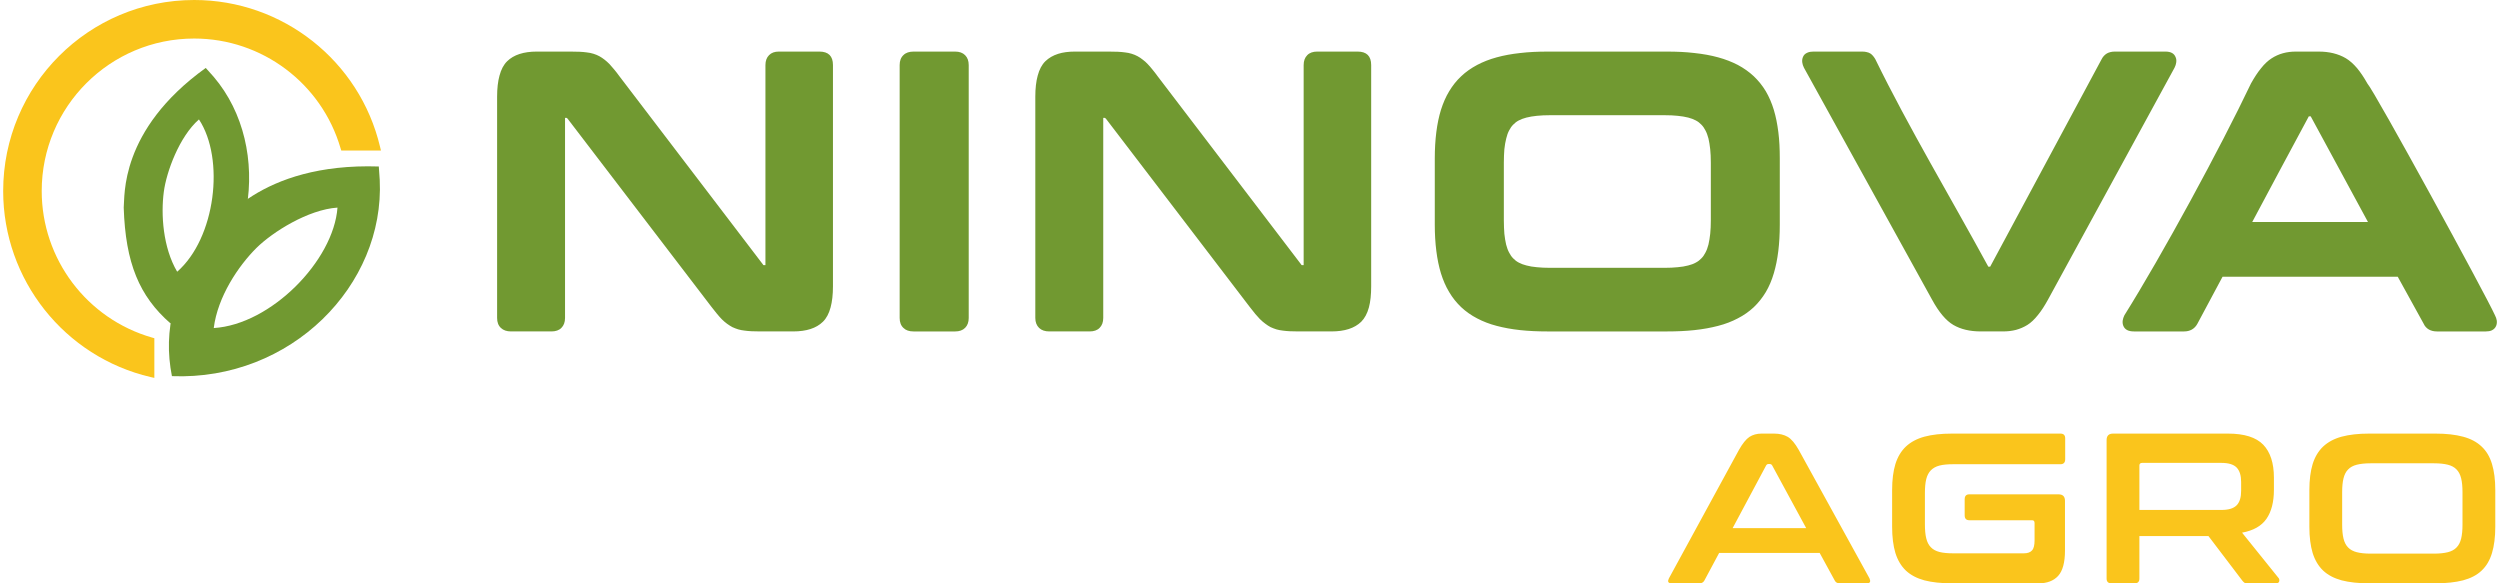 <?xml version="1.0" encoding="UTF-8"?>
<!DOCTYPE svg PUBLIC "-//W3C//DTD SVG 1.0//EN" "http://www.w3.org/TR/2001/REC-SVG-20010904/DTD/svg10.dtd">
<!-- Creator: CorelDRAW -->
<svg xmlns="http://www.w3.org/2000/svg" xml:space="preserve" width="300px" height="70px" version="1.0" style="shape-rendering:geometricPrecision; text-rendering:geometricPrecision; image-rendering:optimizeQuality; fill-rule:evenodd; clip-rule:evenodd"
viewBox="0 0 242.64 56.76"
 xmlns:xlink="http://www.w3.org/1999/xlink"
 xmlns:xodm="http://www.corel.com/coreldraw/odm/2003">
 <defs>
  <style type="text/css">
   <![CDATA[
    .fil0 {fill:#719931}
    .fil1 {fill:#FAC51C}
    .fil2 {fill:#719931;fill-rule:nonzero}
    .fil3 {fill:#FAC51C;fill-rule:nonzero}
   ]]>
  </style>
 </defs>
 <g id="Layer_x0020_1">
  <g id="_2395251453296">
   <g>
    <path class="fil0" d="M16.27 31.46c8.22,-4.95 10.15,-17.01 4.21,-23.99l-0.77 -0.86c-8.43,6.07 -7.86,12.53 -7.98,13.59 0.17,5.4 1.52,8.62 4.54,11.26zm0.66 -5.02c-1.39,-2.36 -1.59,-5.58 -1.3,-7.77 0.25,-1.93 1.5,-5.37 3.42,-7.05 2.54,3.85 1.62,11.55 -2.12,14.82z"/>
    <path class="fil0" d="M16.42 36.6c11.58,0.45 20.72,-8.83 20.22,-19.1l-0.09 -1.3c-11.66,-0.38 -15.58,5.75 -16.41,6.61 -3.55,4.92 -4.6,9.37 -3.72,13.79zm4.07 -4.68c0.38,-3.05 2.4,-6.05 4.16,-7.8 1.56,-1.54 5.02,-3.73 7.88,-3.92 -0.38,5.17 -6.48,11.38 -12.04,11.72z"/>
    <path class="fil1" d="M18.59 0c8.6,0 16.1,5.92 18.08,14.28l0.09 0.37 -3.86 0 -0.07 -0.22c-1.84,-6.32 -7.65,-10.68 -14.24,-10.68 -8.2,0 -14.84,6.64 -14.84,14.84 0,6.61 4.39,12.44 10.75,14.26l0.21 0.06 0 3.86 -0.36 -0.08c-8.39,-1.96 -14.35,-9.47 -14.35,-18.1 0,-10.27 8.32,-18.59 18.59,-18.59z"/>
   </g>
   <path class="fil2" d="M55.23 5.02c0.62,0 1.14,0.02 1.56,0.08 0.22,0.02 0.44,0.07 0.64,0.13 0.21,0.07 0.41,0.14 0.58,0.24 0.17,0.09 0.34,0.21 0.51,0.34 0.16,0.12 0.32,0.27 0.48,0.43 0.14,0.15 0.29,0.32 0.46,0.53l0 0c0.16,0.19 0.33,0.41 0.51,0.66l13.97 18.32 0.02 0.04c0.01,0.01 0.03,0.01 0.06,0.01l0.15 0 0 -19.47c0,-0.41 0.12,-0.73 0.35,-0.96 0.23,-0.24 0.55,-0.35 0.96,-0.35l3.94 0c0.88,0 1.32,0.44 1.32,1.31l0 21.53c0,0.81 -0.08,1.49 -0.23,2.05 -0.16,0.6 -0.41,1.07 -0.75,1.4 -0.64,0.63 -1.61,0.94 -2.89,0.94l-3.22 0c-0.59,0 -1.09,-0.02 -1.51,-0.08 -0.22,-0.02 -0.43,-0.07 -0.62,-0.12 -0.2,-0.06 -0.39,-0.14 -0.57,-0.22 -0.17,-0.09 -0.34,-0.2 -0.52,-0.33 -0.16,-0.12 -0.33,-0.26 -0.49,-0.42l0 0c-0.14,-0.14 -0.3,-0.32 -0.49,-0.55 -0.17,-0.2 -0.35,-0.43 -0.54,-0.68l-13.99 -18.3c-0.03,-0.03 -0.06,-0.06 -0.08,-0.07 -0.01,0 -0.02,-0.01 -0.02,-0.01l-0.15 0 0 19.47c0,0.41 -0.12,0.73 -0.35,0.96l0 0c-0.23,0.24 -0.56,0.35 -0.97,0.35l-3.94 0c-0.41,0 -0.74,-0.11 -0.98,-0.34l0 0c-0.25,-0.23 -0.37,-0.56 -0.37,-0.97l0 -21.53c0,-0.81 0.08,-1.49 0.23,-2.04 0.16,-0.61 0.41,-1.08 0.75,-1.41 0.64,-0.63 1.61,-0.94 2.89,-0.94l3.3 0zm37.4 0c0.41,0 0.73,0.11 0.97,0.35l0 0c0.23,0.23 0.35,0.55 0.35,0.96l0 24.61c0,0.41 -0.12,0.73 -0.35,0.96l0 0c-0.24,0.24 -0.56,0.35 -0.97,0.35l-4.05 0c-0.42,0 -0.75,-0.11 -0.98,-0.34 -0.25,-0.23 -0.37,-0.56 -0.37,-0.97l0 -24.61c0,-0.41 0.12,-0.74 0.37,-0.97 0.23,-0.23 0.56,-0.34 0.98,-0.34l4.05 0zm14.97 0c0.62,0 1.14,0.02 1.56,0.08 0.22,0.02 0.44,0.07 0.64,0.13 0.21,0.07 0.41,0.14 0.58,0.24 0.17,0.09 0.35,0.21 0.51,0.34 0.17,0.12 0.33,0.27 0.48,0.43 0.14,0.15 0.3,0.32 0.46,0.53l0 0c0.16,0.19 0.33,0.41 0.51,0.66l13.97 18.32 0.02 0.04c0.01,0.01 0.03,0.01 0.06,0.01l0.15 0 0 -19.47c0,-0.41 0.12,-0.73 0.35,-0.96 0.23,-0.24 0.56,-0.35 0.97,-0.35l3.93 0c0.88,0 1.32,0.44 1.32,1.31l0 21.53c0,0.81 -0.07,1.49 -0.22,2.05 -0.16,0.6 -0.42,1.07 -0.75,1.4 -0.65,0.63 -1.61,0.94 -2.9,0.94l-3.22 0c-0.59,0 -1.09,-0.02 -1.51,-0.08 -0.22,-0.02 -0.43,-0.07 -0.62,-0.12 -0.2,-0.06 -0.39,-0.14 -0.57,-0.22 -0.17,-0.09 -0.34,-0.2 -0.51,-0.33 -0.17,-0.12 -0.33,-0.26 -0.49,-0.42l-0.01 0c-0.29,-0.3 -0.64,-0.71 -1.03,-1.23l-13.98 -18.3c-0.04,-0.03 -0.07,-0.06 -0.09,-0.07l-0.02 -0.01 -0.15 0 0 19.47c0,0.41 -0.12,0.73 -0.35,0.96l0 0c-0.23,0.24 -0.56,0.35 -0.97,0.35l-3.93 0c-0.42,0 -0.75,-0.11 -0.99,-0.34 -0.24,-0.23 -0.37,-0.56 -0.37,-0.97l0 -21.53c0,-0.81 0.08,-1.49 0.23,-2.04 0.16,-0.61 0.41,-1.08 0.75,-1.41 0.33,-0.32 0.74,-0.56 1.24,-0.72 0.47,-0.15 1.02,-0.22 1.65,-0.22l3.3 0zm54.28 0c0.96,0 1.86,0.04 2.69,0.14 0.84,0.09 1.61,0.23 2.3,0.42 0.7,0.19 1.34,0.44 1.92,0.74 0.58,0.31 1.1,0.68 1.55,1.1 0.45,0.43 0.84,0.91 1.17,1.46 0.32,0.55 0.58,1.15 0.78,1.81 0.2,0.66 0.34,1.38 0.44,2.17 0.1,0.78 0.14,1.63 0.14,2.55l0 6.45c0,1.85 -0.19,3.42 -0.58,4.73 -0.2,0.68 -0.46,1.29 -0.78,1.83 -0.33,0.55 -0.72,1.04 -1.17,1.47 -0.45,0.42 -0.97,0.79 -1.56,1.09 -0.57,0.3 -1.21,0.55 -1.92,0.73 -0.69,0.18 -1.45,0.32 -2.29,0.41 -0.83,0.09 -1.73,0.13 -2.69,0.13l-11.59 0c-0.96,0 -1.86,-0.04 -2.69,-0.13 -0.83,-0.09 -1.59,-0.23 -2.27,-0.41 -0.7,-0.18 -1.34,-0.43 -1.91,-0.73 -0.58,-0.3 -1.1,-0.67 -1.55,-1.09 -0.45,-0.43 -0.84,-0.91 -1.17,-1.47 -0.33,-0.54 -0.59,-1.15 -0.8,-1.82 -0.2,-0.66 -0.35,-1.38 -0.45,-2.18 -0.1,-0.79 -0.15,-1.65 -0.15,-2.56l0 -6.45c0,-0.91 0.05,-1.76 0.15,-2.56 0.1,-0.79 0.25,-1.51 0.45,-2.16 0.21,-0.66 0.47,-1.27 0.8,-1.81 0.33,-0.55 0.72,-1.04 1.17,-1.46 0.45,-0.43 0.97,-0.79 1.55,-1.1 0.57,-0.3 1.2,-0.55 1.9,-0.74 0.69,-0.19 1.45,-0.33 2.28,-0.42 0.83,-0.1 1.73,-0.14 2.69,-0.14l11.59 0zm-15.86 16.43c0,0.48 0.02,0.91 0.05,1.3 0.04,0.38 0.1,0.73 0.17,1.04 0.08,0.3 0.17,0.56 0.29,0.78 0.11,0.22 0.24,0.41 0.4,0.57 0.15,0.16 0.33,0.3 0.54,0.41 0.22,0.12 0.47,0.21 0.75,0.28 0.3,0.08 0.63,0.14 1.01,0.17 0.37,0.04 0.8,0.06 1.29,0.06l11.14 0c0.48,0 0.91,-0.02 1.28,-0.06 0.38,-0.03 0.71,-0.09 1.02,-0.17 0.28,-0.07 0.53,-0.16 0.74,-0.28 0.21,-0.11 0.39,-0.25 0.54,-0.41 0.16,-0.16 0.29,-0.35 0.4,-0.57 0.12,-0.22 0.21,-0.48 0.29,-0.78 0.07,-0.31 0.13,-0.66 0.17,-1.04 0.04,-0.39 0.06,-0.82 0.06,-1.3l0 -5.63c0,-0.48 -0.02,-0.91 -0.06,-1.3 -0.04,-0.38 -0.1,-0.73 -0.17,-1.04 -0.08,-0.29 -0.17,-0.56 -0.29,-0.78 -0.11,-0.22 -0.24,-0.41 -0.4,-0.57 -0.15,-0.16 -0.33,-0.3 -0.54,-0.41 -0.21,-0.11 -0.46,-0.21 -0.74,-0.28 -0.31,-0.08 -0.64,-0.13 -1.02,-0.17 -0.37,-0.04 -0.8,-0.06 -1.28,-0.06l-11.14 0c-0.94,0 -1.71,0.08 -2.3,0.23 -0.29,0.07 -0.53,0.17 -0.75,0.28 -0.21,0.11 -0.39,0.25 -0.54,0.41 -0.16,0.16 -0.29,0.35 -0.4,0.57 -0.12,0.22 -0.21,0.49 -0.28,0.78 -0.08,0.31 -0.14,0.66 -0.18,1.04 -0.03,0.39 -0.05,0.82 -0.05,1.3l0 5.63zm34.85 -16.43c0.16,0 0.3,0.01 0.42,0.04 0.16,0.03 0.29,0.08 0.4,0.15 0.09,0.06 0.18,0.14 0.26,0.24 0.08,0.09 0.14,0.19 0.21,0.3 3.23,6.62 7.44,13.65 11,20.2l0.18 0 10.84 -20.18c0.12,-0.24 0.29,-0.43 0.52,-0.57 0.22,-0.12 0.48,-0.18 0.78,-0.18l4.91 0c0.53,0 0.86,0.18 1,0.56 0.07,0.16 0.08,0.33 0.05,0.52 -0.02,0.15 -0.07,0.31 -0.16,0.49l-12.31 22.56c-0.33,0.6 -0.65,1.1 -0.98,1.5 -0.34,0.43 -0.68,0.75 -1.03,0.97 -0.34,0.21 -0.71,0.37 -1.11,0.48 -0.39,0.1 -0.81,0.15 -1.25,0.15l-2.17 0c-1.07,0 -1.95,-0.21 -2.67,-0.63 -0.72,-0.42 -1.41,-1.24 -2.08,-2.47l-12.46 -22.56c-0.09,-0.18 -0.14,-0.34 -0.16,-0.49 -0.03,-0.19 -0.01,-0.36 0.05,-0.52 0.08,-0.22 0.23,-0.37 0.46,-0.46 0.16,-0.07 0.35,-0.1 0.58,-0.1l4.72 0zm44.43 0c0.51,0 0.98,0.05 1.43,0.16 0.44,0.11 0.85,0.27 1.22,0.49 0.37,0.22 0.73,0.54 1.09,0.96 0.34,0.41 0.67,0.9 1,1.49 0.73,0.8 11.51,20.54 12.42,22.56 0.09,0.18 0.15,0.34 0.17,0.49 0.03,0.19 0.01,0.36 -0.05,0.52 -0.08,0.21 -0.23,0.36 -0.44,0.46 -0.16,0.07 -0.35,0.1 -0.56,0.1l-4.77 0c-0.29,0 -0.55,-0.06 -0.77,-0.18 -0.23,-0.13 -0.41,-0.32 -0.52,-0.57l-2.52 -4.57 -17.05 0 -2.45 4.58c-0.13,0.24 -0.31,0.43 -0.54,0.56 -0.22,0.12 -0.47,0.18 -0.75,0.18l-4.88 0c-0.55,0 -0.89,-0.18 -1.04,-0.56 -0.06,-0.16 -0.08,-0.33 -0.05,-0.52 0.02,-0.15 0.08,-0.32 0.16,-0.49 3.69,-5.89 9.32,-16.26 12.32,-22.56 0.33,-0.59 0.65,-1.08 0.98,-1.48 0.33,-0.42 0.68,-0.74 1.02,-0.96 0.34,-0.22 0.71,-0.39 1.11,-0.5 0.4,-0.11 0.81,-0.16 1.25,-0.16l2.22 0zm-6.46 16.58l11.26 0 -5.57 -10.28 -0.19 0 0 0.01c-1.84,3.41 -3.67,6.84 -5.5,10.27z"/>
   <path class="fil3" d="M227.59 51.04c0,0.54 0.04,0.99 0.13,1.36 0.09,0.37 0.24,0.66 0.45,0.87 0.21,0.22 0.49,0.37 0.84,0.46 0.35,0.09 0.8,0.14 1.34,0.14l6.18 0c0.54,0 0.99,-0.05 1.35,-0.14 0.35,-0.09 0.63,-0.24 0.84,-0.46 0.21,-0.21 0.36,-0.5 0.45,-0.87 0.09,-0.37 0.13,-0.82 0.13,-1.36l0 -3.13c0,-0.54 -0.04,-0.99 -0.13,-1.36 -0.09,-0.37 -0.24,-0.66 -0.45,-0.87 -0.21,-0.22 -0.49,-0.37 -0.84,-0.46 -0.36,-0.09 -0.81,-0.14 -1.35,-0.14l-6.18 0c-0.54,0 -0.99,0.05 -1.34,0.14 -0.35,0.09 -0.63,0.24 -0.84,0.46 -0.21,0.21 -0.36,0.5 -0.45,0.87 -0.09,0.37 -0.13,0.82 -0.13,1.36l0 3.13zm9.07 -8.85c1.05,0 1.95,0.1 2.69,0.3 0.75,0.2 1.35,0.52 1.81,0.96 0.47,0.44 0.8,1 1.01,1.7 0.21,0.69 0.32,1.54 0.32,2.53l0 3.58c0,1 -0.11,1.85 -0.32,2.55 -0.21,0.7 -0.54,1.27 -1.01,1.71 -0.46,0.44 -1.06,0.75 -1.81,0.95 -0.74,0.19 -1.64,0.29 -2.69,0.29l-6.43 0c-1.06,0 -1.95,-0.1 -2.69,-0.29 -0.73,-0.2 -1.33,-0.51 -1.8,-0.95 -0.46,-0.44 -0.8,-1.01 -1.02,-1.71 -0.21,-0.7 -0.32,-1.55 -0.32,-2.55l0 -3.58c0,-0.99 0.11,-1.84 0.32,-2.53 0.22,-0.7 0.56,-1.26 1.02,-1.7 0.47,-0.44 1.07,-0.76 1.8,-0.96 0.74,-0.2 1.63,-0.3 2.69,-0.3l6.43 0zm-28.8 7.43l7.97 0c0.71,0 1.2,-0.15 1.5,-0.46 0.29,-0.3 0.43,-0.77 0.43,-1.39l0 -0.88c0,-0.62 -0.14,-1.08 -0.43,-1.39 -0.3,-0.31 -0.79,-0.46 -1.5,-0.46l-7.7 0c-0.18,0 -0.27,0.09 -0.27,0.25l0 4.33zm8.61 -7.43c1.6,0 2.74,0.36 3.44,1.08 0.69,0.72 1.04,1.79 1.04,3.21l0 1.18c0,1.2 -0.25,2.14 -0.73,2.83 -0.49,0.7 -1.28,1.14 -2.37,1.34l3.55 4.41c0.07,0.07 0.09,0.17 0.07,0.31 -0.03,0.14 -0.14,0.21 -0.34,0.21l-2.68 0c-0.18,0 -0.31,-0.02 -0.37,-0.06 -0.07,-0.05 -0.14,-0.12 -0.21,-0.21l-3.29 -4.33 -6.72 0 0 4.14c0,0.31 -0.16,0.46 -0.46,0.46l-2.25 0c-0.32,0 -0.48,-0.15 -0.48,-0.46l0 -13.48c0,-0.42 0.21,-0.63 0.63,-0.63l11.17 0zm-16.29 0c0.3,0 0.46,0.15 0.46,0.46l0 2.04c0,0.32 -0.16,0.48 -0.46,0.48l-10.43 0c-0.54,0 -0.99,0.04 -1.34,0.13 -0.35,0.09 -0.63,0.25 -0.84,0.46 -0.21,0.22 -0.36,0.5 -0.45,0.86 -0.09,0.36 -0.13,0.82 -0.13,1.38l0 2.99c0,0.56 0.04,1.02 0.13,1.39 0.09,0.37 0.24,0.66 0.45,0.87 0.21,0.22 0.49,0.37 0.84,0.46 0.35,0.09 0.8,0.13 1.34,0.13l6.87 0c0.36,0 0.62,-0.09 0.79,-0.28 0.17,-0.18 0.25,-0.51 0.25,-0.98l0 -1.69c0,-0.18 -0.08,-0.27 -0.25,-0.27l-6.1 0c-0.3,0 -0.45,-0.16 -0.45,-0.48l0 -1.56c0,-0.32 0.15,-0.48 0.45,-0.48l8.68 0c0.42,0 0.63,0.21 0.63,0.63l0 4.84c0,1.17 -0.23,1.99 -0.67,2.47 -0.44,0.48 -1.08,0.72 -1.91,0.72l-8.41 0c-1.06,0 -1.95,-0.1 -2.69,-0.29 -0.73,-0.2 -1.33,-0.51 -1.8,-0.95 -0.46,-0.44 -0.8,-1.01 -1.02,-1.71 -0.21,-0.7 -0.32,-1.55 -0.32,-2.55l0 -3.58c0,-0.99 0.11,-1.84 0.32,-2.53 0.22,-0.7 0.56,-1.26 1.02,-1.7 0.47,-0.44 1.07,-0.76 1.8,-0.96 0.74,-0.2 1.63,-0.3 2.69,-0.3l10.55 0zm-31.9 9.2l7.16 0 -3.31 -6.1c-0.06,-0.1 -0.14,-0.14 -0.23,-0.14l-0.13 0c-0.09,0 -0.17,0.04 -0.23,0.14l-3.26 6.1zm4.03 -9.2c0.53,0 0.98,0.11 1.34,0.32 0.36,0.22 0.71,0.64 1.06,1.26l6.89 12.51c0.06,0.14 0.08,0.25 0.05,0.34 -0.04,0.09 -0.14,0.14 -0.3,0.14l-2.65 0c-0.23,0 -0.39,-0.09 -0.48,-0.27l-1.47 -2.69 -9.78 0 -1.44 2.69c-0.1,0.18 -0.26,0.27 -0.48,0.27l-2.7 0c-0.18,0 -0.29,-0.05 -0.33,-0.14 -0.03,-0.09 -0.01,-0.2 0.06,-0.34l6.82 -12.51c0.35,-0.62 0.69,-1.04 1.02,-1.26 0.33,-0.21 0.72,-0.32 1.17,-0.32l1.22 0z"/>
  </g>
 </g>
</svg>
